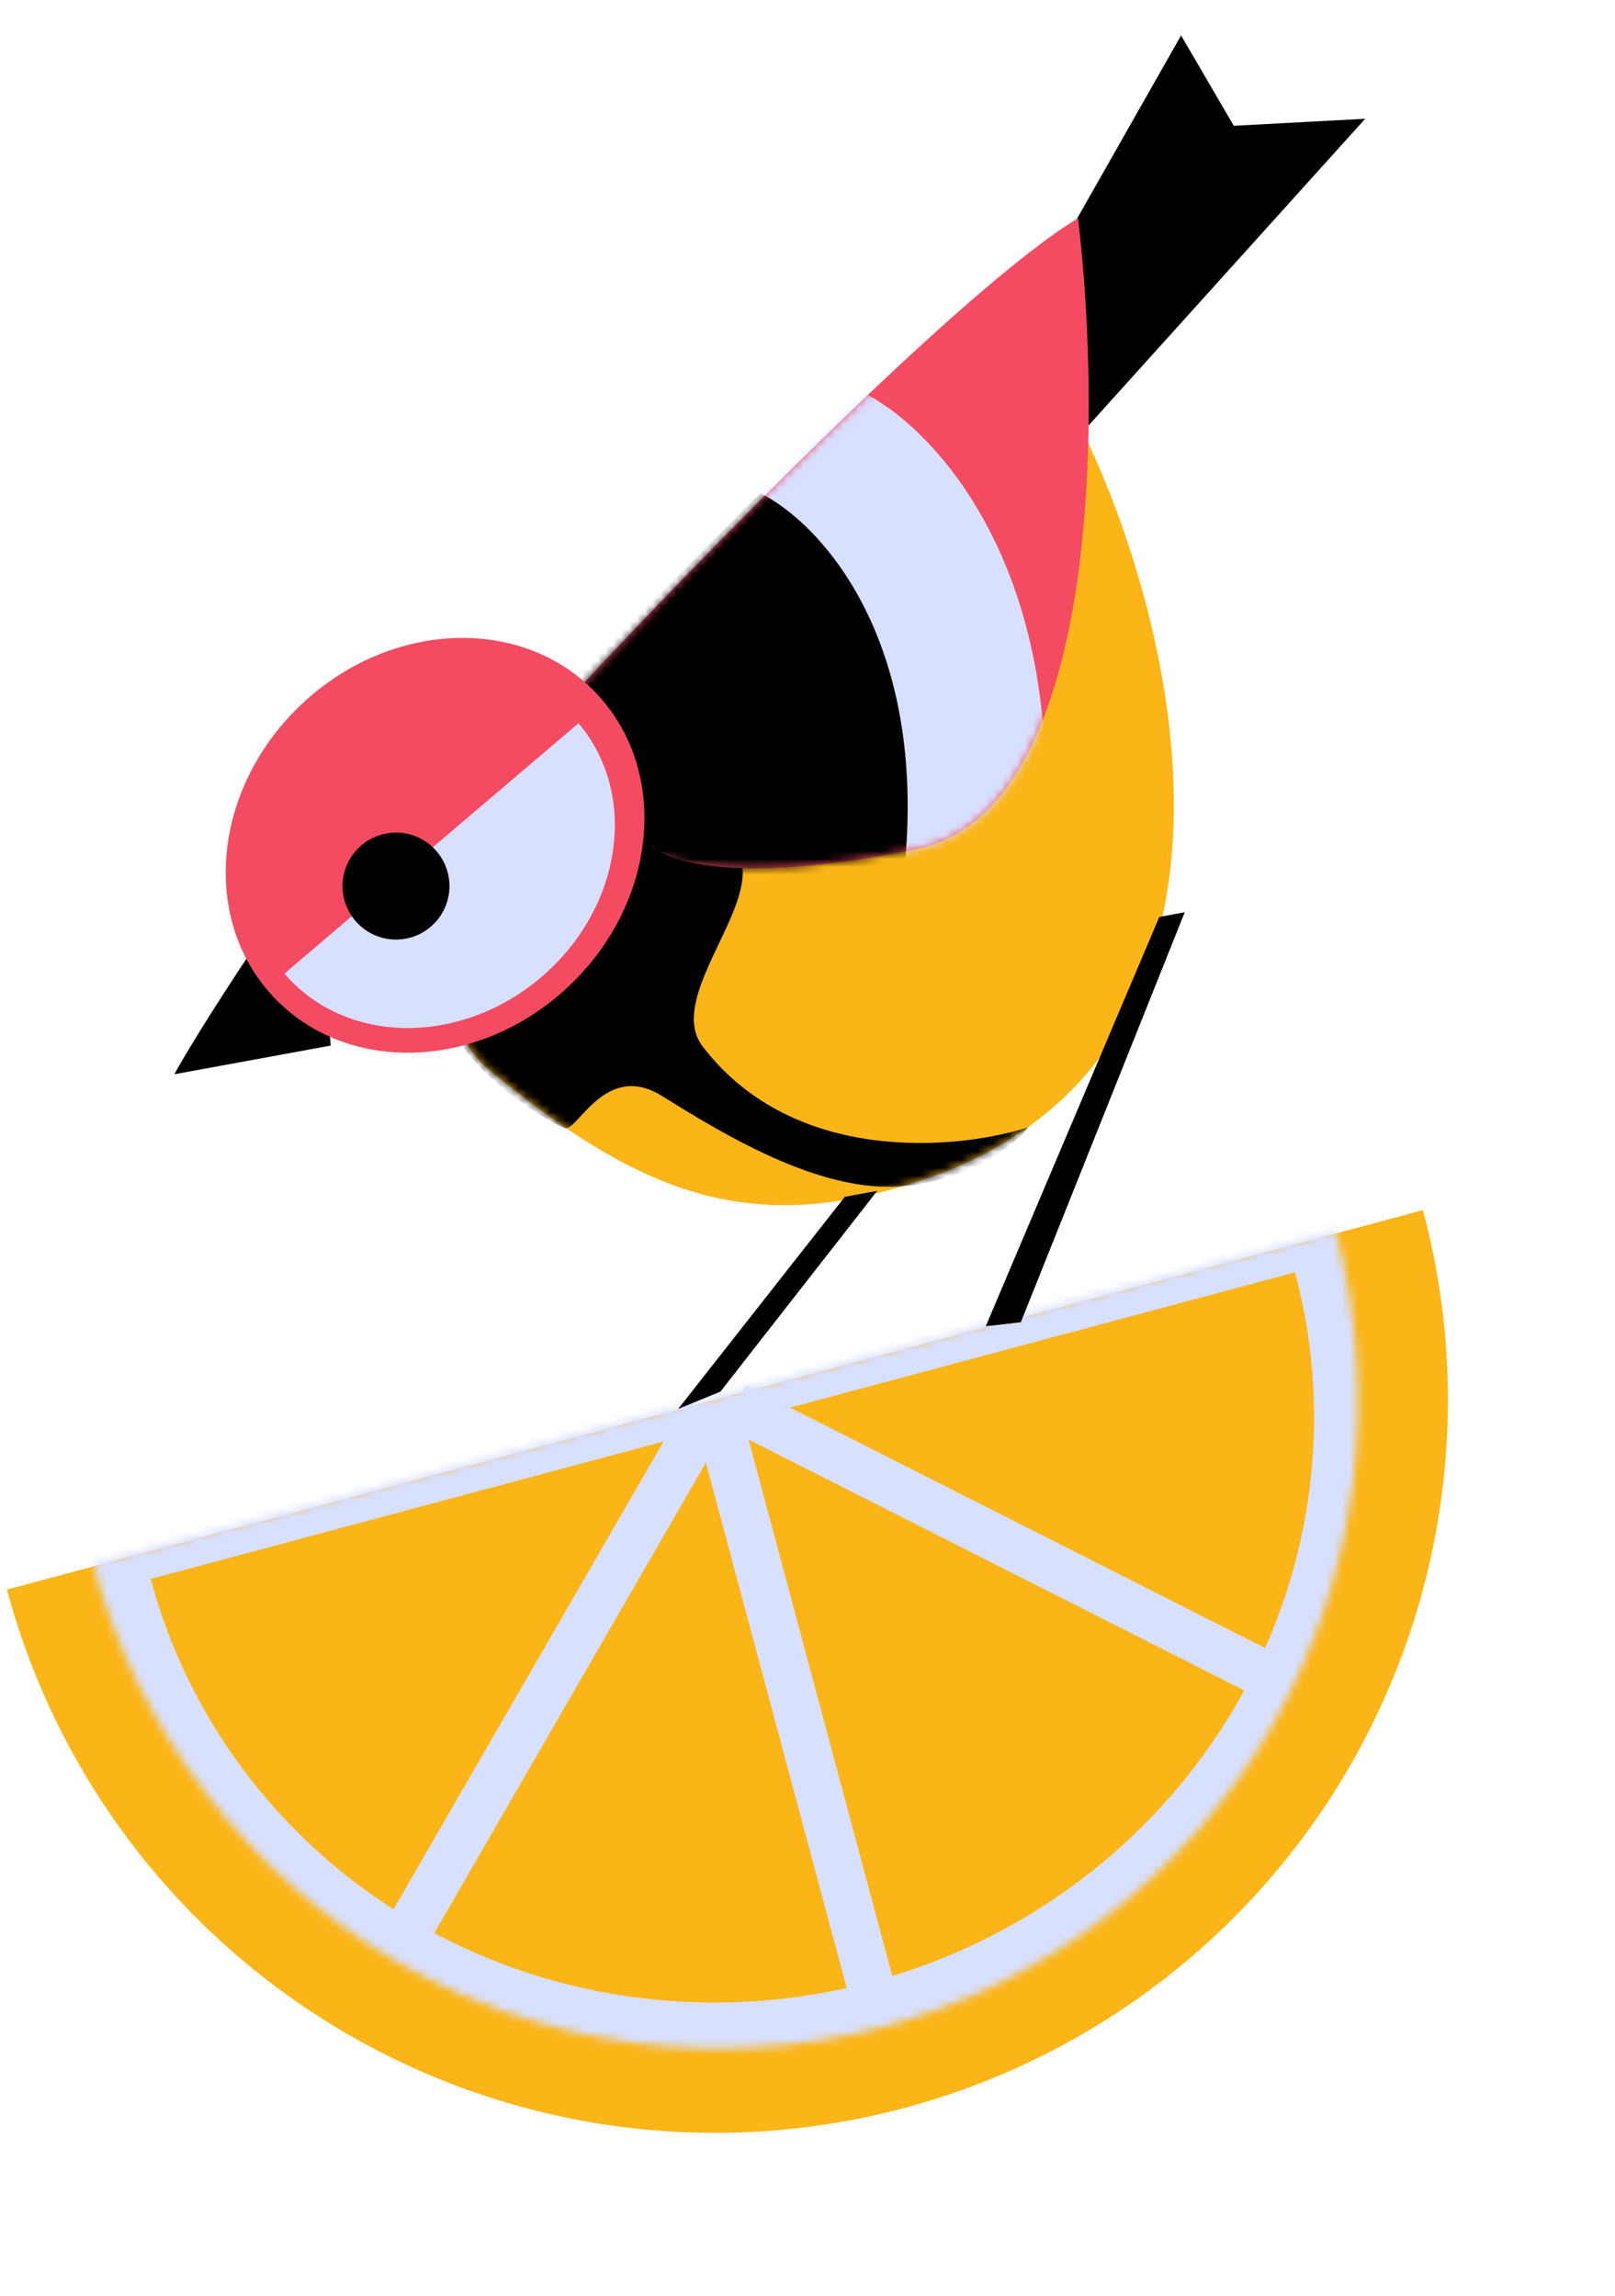 <?xml version="1.0" encoding="UTF-8"?> <svg xmlns="http://www.w3.org/2000/svg" width="204" height="290" viewBox="0 0 204 290" fill="none"> <path d="M0.88 200.777C7.235 224.495 22.752 244.717 44.017 256.994C65.282 269.271 90.553 272.598 114.271 266.243C137.989 259.888 158.211 244.371 170.488 223.106C182.766 201.841 186.093 176.57 179.737 152.852L90.309 176.814L0.88 200.777Z" fill="#FBB517"></path> <mask id="path-2-inside-1_412_1319" fill="white"> <path d="M11.733 197.478C17.387 218.582 31.079 236.606 49.795 247.586C68.511 258.565 90.719 261.6 111.532 256.023C132.346 250.446 150.061 236.714 160.78 217.847C171.499 198.981 174.344 176.525 168.689 155.421L90.211 176.449L11.733 197.478Z"></path> </mask> <path d="M11.733 197.478C17.387 218.582 31.079 236.606 49.795 247.586C68.511 258.565 90.719 261.6 111.532 256.023C132.346 250.446 150.061 236.714 160.78 217.847C171.499 198.981 174.344 176.525 168.689 155.421L90.211 176.449L11.733 197.478Z" fill="#D8E0FF" stroke="#D8E0FF" stroke-width="20" mask="url(#path-2-inside-1_412_1319)"></path> <path d="M19.036 199.433C24.029 218.066 36.431 233.896 53.515 243.439C70.599 252.983 90.965 255.46 110.133 250.324C129.3 245.188 145.699 232.86 155.722 216.053C165.745 199.246 168.571 179.336 163.579 160.703L19.036 199.433Z" fill="#FBB517"></path> <path d="M93.436 177.646L113.635 253.031L107.877 254.574L87.677 179.19L93.436 177.646Z" fill="#D8E0FF"></path> <path d="M91.962 179.893L52.94 247.481L47.776 244.5L86.799 176.912L91.962 179.893Z" fill="#D8E0FF"></path> <path d="M94.211 174.97L163.845 210.211L161.153 215.531L91.519 180.29L94.211 174.97Z" fill="#D8E0FF"></path> <path d="M119.659 147.906C161.282 131.033 148.502 78.794 136.908 54.783L84.119 76.806C70.787 90.8 46.055 122.26 62.069 135.37C82.087 151.757 96.367 156.736 119.659 147.906Z" fill="#FBB517"></path> <mask id="mask0_412_1319" style="mask-type:alpha" maskUnits="userSpaceOnUse" x="56" y="54" width="93" height="99"> <path d="M119.659 147.906C161.282 131.033 148.502 78.794 136.908 54.783L84.552 76.727C71.22 90.721 46.055 122.26 62.069 135.37C82.087 151.757 96.367 156.736 119.659 147.906Z" fill="#FB6335"></path> </mask> <g mask="url(#mask0_412_1319)"> <path d="M88.844 132.283C100.329 147.196 120.99 145.23 129.886 142.383C128.25 144.507 122.83 148.966 114.236 149.812C103.494 150.871 90.786 142.868 83.589 138.414C76.392 133.959 72.906 143.108 71.275 142.496C69.97 142.006 61.511 137.296 57.626 131.019L77.927 107.541C82.798 105.938 92.776 104.027 93.725 109.202C94.911 115.671 84.131 126.461 88.844 132.283Z" fill="black"></path> </g> <path d="M131.22 36.116L149.186 4.478L155.85 15.887L172.447 15L136.487 54.867L131.22 36.116Z" fill="black"></path> <path d="M115.733 107.259C139.172 102.46 139.124 52.131 136.17 27.566C121.869 36.189 88.414 70.494 73.473 86.569L81.746 106.304C83.308 108.621 92.293 112.057 115.733 107.259Z" fill="#F44B62"></path> <mask id="mask1_412_1319" style="mask-type:alpha" maskUnits="userSpaceOnUse" x="73" y="27" width="65" height="83"> <path d="M115.733 107.262C139.173 102.463 139.124 52.132 136.17 27.566C121.869 36.19 88.414 70.496 73.474 86.571L79.535 106.087C81.097 108.405 92.294 112.061 115.733 107.262Z" fill="#0360AE"></path> </mask> <g mask="url(#mask1_412_1319)"> <path d="M131.691 107.406C134.788 71.597 117.856 53.927 109.004 49.568L78.43 80.464L90.335 108.057C93.472 109.793 106.136 112.093 131.691 107.406Z" fill="#D8E0FF"></path> <path d="M114.339 108.765C116.901 79.964 103.186 65.778 96.008 62.285L71.154 87.173L80.777 109.346C83.32 110.737 93.593 112.57 114.339 108.765Z" fill="black"></path> </g> <path d="M32.481 119.059C39.558 119.683 41.622 127.992 41.769 132.068L22.027 135.689C22.843 134.138 26.076 128.641 32.481 119.059Z" fill="black"></path> <ellipse rx="27.996" ry="24.54" transform="matrix(-0.732 0.681 0.681 0.732 54.959 106.771)" fill="#F44B62"></ellipse> <path d="M73.069 91.356C76.742 95.675 78.308 101.481 77.423 107.499C76.538 113.516 73.274 119.252 68.349 123.443C63.424 127.635 57.242 129.94 51.163 129.85C45.083 129.761 39.604 127.284 35.931 122.966L54.5 107.161L73.069 91.356Z" fill="#D8E0FF"></path> <ellipse rx="6.75" ry="6.753" transform="matrix(-0.984 0.18 0.18 0.984 50.022 111.919)" fill="black"></ellipse> <path d="M128.95 167.007L149.651 115.226L146.437 115.815L124.515 167.518L128.95 167.007Z" fill="black"></path> <path d="M91.001 175.777L110.809 150.416L106.719 151.166L85.664 177.963L91.001 175.777Z" fill="black"></path> </svg> 